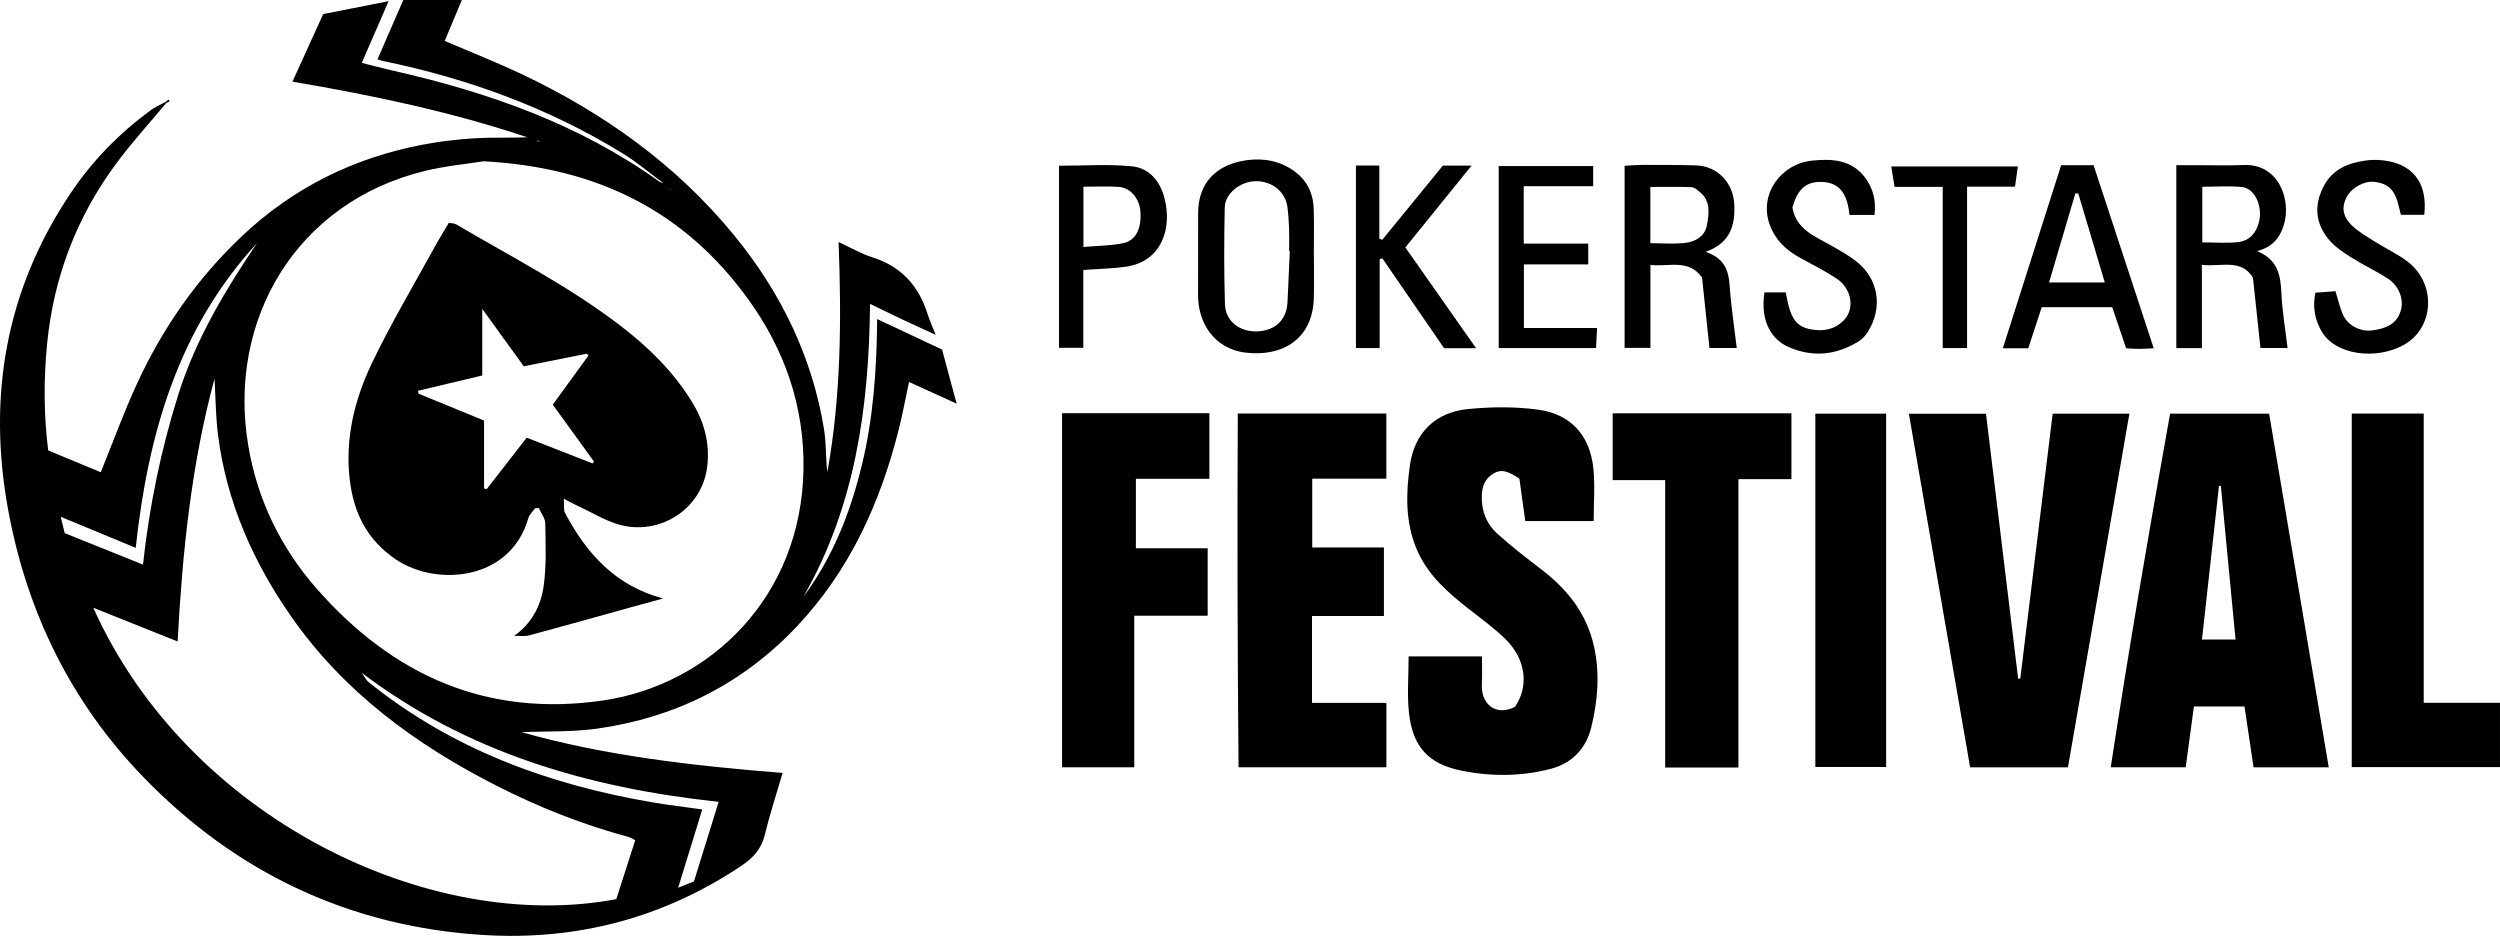 <svg width="200" height="75" viewBox="0 0 200 75" fill="none" xmlns="http://www.w3.org/2000/svg">
<g clip-path="url(#clip0_169_122)">
<path d="M53.163 14.723C52.058 13.908 51.005 13.007 49.841 12.29C43.897 8.63 37.439 6.278 30.615 4.874C30.516 4.853 30.419 4.813 30.201 4.744C30.873 3.199 31.535 1.677 32.262 0.002H36.947C36.501 1.067 36.041 2.172 35.579 3.274C37.68 4.176 39.721 4.978 41.701 5.913C48.294 9.032 54.13 13.187 58.76 18.861C62.459 23.393 64.973 28.52 65.92 34.328C66.105 35.456 66.049 36.624 66.185 37.779C67.274 31.752 67.329 25.663 67.087 19.362C68.089 19.825 68.903 20.305 69.779 20.582C72.106 21.318 73.512 22.877 74.218 25.154C74.369 25.642 74.59 26.107 74.857 26.787C73.84 26.319 72.999 25.94 72.164 25.546C71.351 25.162 70.544 24.762 69.603 24.305C69.521 32.582 68.421 40.508 64.269 47.744C66.637 44.568 68.033 40.99 68.953 37.194C69.869 33.413 70.136 29.562 70.174 25.525C71.969 26.369 73.627 27.149 75.365 27.965C75.731 29.327 76.097 30.683 76.53 32.293C75.113 31.648 73.959 31.121 72.724 30.558C72.436 31.897 72.204 33.148 71.893 34.379C70.416 40.248 67.965 45.637 63.768 50.093C59.424 54.707 54.035 57.411 47.773 58.289C45.751 58.572 43.679 58.489 41.714 58.57C48.414 60.465 55.42 61.262 62.608 61.834C62.108 63.547 61.578 65.148 61.185 66.783C60.912 67.919 60.256 68.63 59.313 69.263C53.077 73.438 46.169 75.249 38.733 74.803C28.011 74.159 18.875 69.826 11.452 62.148C5.685 56.185 2.154 48.97 0.656 40.808C-1.017 31.704 0.456 23.194 5.662 15.436C7.389 12.862 9.537 10.667 12.04 8.829C12.4 8.565 12.82 8.385 13.213 8.167C13.24 8.194 13.265 8.223 13.293 8.25C11.956 9.856 10.54 11.403 9.3 13.08C6.122 17.373 4.287 22.194 3.766 27.524C3.491 30.35 3.495 33.159 3.856 36.033C5.279 36.624 6.708 37.217 8.062 37.779C9.047 35.349 9.911 32.966 10.97 30.671C13.022 26.225 15.79 22.259 19.364 18.882C23.456 15.017 28.307 12.621 33.824 11.571C35.19 11.311 36.586 11.147 37.975 11.061C39.366 10.976 40.768 11.043 42.188 10.984C36.132 8.957 29.89 7.634 23.395 6.532C24.257 4.637 25.056 2.886 25.857 1.126C27.574 0.788 29.2 0.465 31.087 0.094C30.312 1.88 29.652 3.396 28.942 5.031C29.814 5.249 30.606 5.465 31.409 5.645C39.028 7.368 46.301 9.913 52.718 14.509C52.85 14.606 53.031 14.635 53.189 14.698C53.228 14.805 53.268 14.914 53.308 15.021C53.466 15.078 53.626 15.134 53.783 15.193C53.796 15.193 53.809 15.193 53.819 15.193C53.798 15.184 53.777 15.176 53.756 15.166C53.607 15.117 53.456 15.071 53.306 15.023C53.258 14.922 53.21 14.82 53.163 14.719V14.723ZM43.355 11.296C43.344 11.311 43.336 11.325 43.325 11.34C43.344 11.336 43.361 11.332 43.38 11.328C43.241 11.296 43.103 11.267 42.964 11.235C42.96 11.263 42.958 11.292 42.953 11.319C43.088 11.311 43.22 11.303 43.355 11.294V11.296ZM28.927 53.816C28.9 53.82 28.875 53.827 28.847 53.831C28.877 53.829 28.906 53.825 28.935 53.822C29.122 54.076 29.263 54.384 29.501 54.577C36.144 59.929 43.864 62.765 52.18 64.184C53.474 64.406 54.782 64.557 56.181 64.756C55.542 66.833 54.931 68.812 54.252 71.017C54.861 70.776 55.172 70.652 55.517 70.516C56.171 68.407 56.814 66.336 57.491 64.148C47.022 63.025 37.325 60.182 28.925 53.814L28.927 53.816ZM38.681 12.904C37.403 13.109 35.654 13.269 33.969 13.68C23.692 16.191 18.165 25.607 19.863 35.662C20.59 39.969 22.456 43.822 25.348 47.109C31.43 54.026 38.946 57.411 48.279 56.032C56.715 54.785 64.134 47.832 64.279 37.489C64.348 32.499 62.77 27.956 59.836 23.911C54.744 16.884 47.766 13.386 38.681 12.902V12.904ZM50.818 67.21C50.57 67.093 50.421 66.993 50.257 66.948C46.604 65.97 43.109 64.578 39.748 62.869C33.246 59.568 27.481 55.338 23.269 49.284C20.23 44.916 18.122 40.137 17.444 34.817C17.252 33.322 17.25 31.803 17.162 30.296C15.317 37.125 14.596 44.115 14.209 51.316C11.916 50.4 9.76 49.54 7.465 48.622C14.989 65.402 34.322 74.771 49.305 71.931C49.799 70.392 50.297 68.839 50.82 67.208L50.818 67.21ZM10.857 43.828C8.865 43.002 6.908 42.191 4.859 41.342C4.985 41.868 5.073 42.229 5.174 42.65C7.219 43.472 9.264 44.291 11.439 45.166C11.958 40.416 12.887 35.949 14.266 31.562C15.653 27.149 17.994 23.257 20.55 19.463C14.249 26.33 11.838 34.741 10.857 43.828Z" fill="black"/>
<path d="M173.607 33.096H181.53C183.123 42.545 184.704 51.919 186.299 61.387H180.284C180.046 59.79 179.809 58.189 179.561 56.518H175.513C175.295 58.14 175.076 59.75 174.855 61.383H168.859C170.318 51.85 171.926 42.451 173.607 33.098V33.096ZM178.844 51.16C178.447 47.004 178.058 42.931 177.667 38.858C177.617 38.864 177.569 38.871 177.518 38.879C177.066 42.958 176.614 47.035 176.158 51.162H178.844V51.16Z" fill="black"/>
<path d="M112.689 52.512H118.555C118.555 53.269 118.59 53.986 118.548 54.699C118.452 56.31 119.641 57.333 121.194 56.549C122.327 54.912 122.083 52.753 120.453 51.144C119.538 50.24 118.477 49.483 117.462 48.685C115.776 47.36 114.19 45.97 113.328 43.922C112.412 41.744 112.477 39.462 112.79 37.236C113.151 34.66 114.784 32.989 117.435 32.725C119.29 32.54 121.209 32.522 123.052 32.773C125.677 33.129 127.197 34.838 127.468 37.47C127.609 38.835 127.493 40.227 127.493 41.684H122.022C121.859 40.508 121.695 39.328 121.55 38.286C120.774 37.783 120.2 37.47 119.509 37.864C118.794 38.271 118.561 38.906 118.542 39.701C118.515 40.893 118.925 41.916 119.78 42.69C120.894 43.694 122.081 44.616 123.275 45.526C125.364 47.119 126.919 49.054 127.512 51.676C128.01 53.877 127.821 56.072 127.296 58.203C126.896 59.824 125.82 61.041 124.095 61.498C121.722 62.125 119.301 62.131 116.932 61.656C114.234 61.113 113.004 59.706 112.716 57.017C112.561 55.573 112.689 54.099 112.689 52.514V52.512Z" fill="black"/>
<path d="M152.711 33.1H158.879C159.737 40.172 160.594 47.234 161.452 54.294C161.508 54.292 161.565 54.29 161.622 54.288C162.486 47.232 163.347 40.179 164.213 33.096H170.352C168.705 42.581 167.076 51.955 165.436 61.385H157.61C155.99 52.024 154.361 42.629 152.711 33.1Z" fill="black"/>
<path d="M99.021 33.083H110.908V38.292H104.979V43.799H110.713V49.282H104.961V56.227H110.91V61.379H99.084C99 51.98 98.973 42.579 99.023 33.083H99.021Z" fill="black"/>
<path d="M90.741 61.383H84.966V33.056H96.752V38.303H90.871V43.862H96.613V49.257H90.741V61.381V61.383Z" fill="black"/>
<path d="M143.314 33.066V38.332H139.073V61.402H133.214V38.41H129.013V33.066H143.314Z" fill="black"/>
<path d="M188.139 33.085H193.897V56.224H199.998V61.368H188.139V33.087V33.085Z" fill="black"/>
<path d="M145.227 33.092H150.891V61.358H145.227V33.092Z" fill="black"/>
<path d="M138.941 27.841H136.757C136.555 25.927 136.36 24.072 136.165 22.209C135.089 20.68 133.521 21.366 132.035 21.194V27.828H129.967V13.262C130.465 13.237 130.973 13.191 131.48 13.191C132.88 13.191 134.281 13.191 135.681 13.233C137.396 13.285 138.649 14.608 138.739 16.323C138.827 18.018 138.447 19.429 136.446 20.15C137.926 20.634 138.289 21.609 138.373 22.856C138.485 24.508 138.741 26.151 138.941 27.841ZM132.031 19.456C133.02 19.456 133.924 19.536 134.809 19.433C135.639 19.337 136.402 18.899 136.555 18.012C136.711 17.109 136.881 16.119 136.02 15.394C135.812 15.22 135.564 14.983 135.324 14.973C134.227 14.929 133.128 14.954 132.029 14.954V19.458L132.031 19.456Z" fill="black"/>
<path d="M176.152 27.851H174.105V13.214C174.641 13.214 175.184 13.214 175.726 13.214C176.987 13.214 178.25 13.256 179.509 13.201C182.266 13.084 183.34 15.964 182.703 18.01C182.401 18.983 181.835 19.76 180.562 20.087C182.228 20.764 182.449 22.026 182.512 23.45C182.577 24.898 182.827 26.338 183.004 27.839H180.837C180.635 25.956 180.442 24.133 180.236 22.211C179.29 20.668 177.691 21.364 176.152 21.19V27.851ZM176.184 19.391C177.165 19.391 178.132 19.471 179.078 19.366C179.839 19.282 180.381 18.773 180.648 18.008C181.108 16.689 180.465 15.067 179.341 14.96C178.315 14.862 177.273 14.939 176.184 14.939V19.391Z" fill="black"/>
<path d="M105.112 20.419C105.112 21.569 105.141 22.722 105.106 23.873C105.007 27.122 102.603 28.564 99.648 28.21C97.056 27.9 95.831 25.718 95.846 23.625C95.861 21.427 95.84 19.228 95.85 17.029C95.861 14.606 97.319 13.304 99.265 12.898C100.593 12.619 101.976 12.719 103.221 13.478C104.423 14.21 105.038 15.283 105.093 16.652C105.144 17.905 105.104 19.163 105.104 20.421C105.106 20.421 105.11 20.421 105.112 20.421V20.419ZM103.183 20.083C103.166 20.083 103.149 20.083 103.132 20.081C103.132 19.488 103.151 18.895 103.128 18.301C103.105 17.712 103.069 17.119 102.989 16.534C102.823 15.329 101.751 14.48 100.463 14.495C99.234 14.509 98.002 15.467 97.979 16.604C97.924 19.184 97.916 21.768 97.998 24.349C98.042 25.707 99.194 26.571 100.589 26.51C102.039 26.447 102.931 25.583 103.002 24.158C103.069 22.8 103.124 21.441 103.185 20.081L103.183 20.083Z" fill="black"/>
<path d="M164.892 13.214H167.486C169.062 18.012 170.657 22.867 172.298 27.86C171.786 27.885 171.454 27.912 171.119 27.912C170.808 27.912 170.497 27.885 170.092 27.864C169.718 26.761 169.346 25.661 168.978 24.577H163.337C162.967 25.705 162.614 26.782 162.261 27.862H160.227C161.79 22.955 163.322 18.138 164.892 13.214ZM166.26 15.484C166.183 15.48 166.107 15.474 166.029 15.469C165.331 17.836 164.632 20.2 163.925 22.596H168.383C167.654 20.154 166.958 17.819 166.263 15.484H166.26Z" fill="black"/>
<path d="M141.162 23.393H142.858C142.95 23.81 143.017 24.219 143.131 24.615C143.371 25.451 143.743 26.107 144.739 26.321C145.79 26.545 146.7 26.397 147.454 25.675C148.425 24.747 148.16 23.083 146.897 22.263C145.964 21.657 144.964 21.15 143.984 20.613C142.881 20.008 142.03 19.211 141.58 17.983C140.693 15.562 142.45 13.111 144.966 12.849C146.552 12.684 148.154 12.77 149.23 14.241C149.86 15.105 150.102 16.077 149.955 17.197H147.963C147.807 15.765 147.336 14.507 145.565 14.553C144.402 14.583 143.799 15.199 143.394 16.591C143.585 17.819 144.417 18.507 145.439 19.066C146.445 19.62 147.483 20.15 148.4 20.831C150.298 22.242 150.676 24.604 149.396 26.598C149.213 26.883 148.95 27.149 148.663 27.325C146.88 28.424 144.995 28.604 143.074 27.757C141.746 27.172 140.792 25.703 141.16 23.391L141.162 23.393Z" fill="black"/>
<path d="M193.941 17.184H192.071C191.976 16.809 191.896 16.444 191.789 16.088C191.497 15.111 190.921 14.642 189.916 14.545C189.126 14.47 188.138 15.012 187.743 15.74C187.319 16.522 187.384 17.285 188.136 18.02C188.674 18.547 189.359 18.93 190.005 19.339C190.885 19.899 191.86 20.337 192.672 20.978C194.92 22.758 194.738 26.25 192.285 27.602C190.063 28.828 186.781 28.409 185.698 26.459C185.196 25.556 184.996 24.583 185.228 23.416C185.755 23.376 186.291 23.338 186.839 23.296C187.043 23.957 187.176 24.562 187.413 25.122C187.794 26.021 188.8 26.564 189.792 26.43C190.799 26.294 191.717 25.977 192.056 24.873C192.34 23.953 191.915 22.841 190.984 22.255C190.042 21.659 189.027 21.183 188.088 20.586C187.447 20.179 186.779 19.739 186.304 19.165C185.259 17.903 185.097 16.497 185.854 14.977C186.56 13.556 187.806 13.05 189.229 12.843C189.841 12.753 190.501 12.778 191.108 12.9C193.193 13.31 194.216 14.843 193.939 17.18L193.941 17.184Z" fill="black"/>
<path d="M118.088 27.855H115.526C113.914 25.51 112.251 23.089 110.589 20.668C110.517 20.693 110.444 20.718 110.372 20.745V27.847H108.475V13.245H110.347V19.087C110.425 19.121 110.501 19.154 110.578 19.188C112.192 17.211 113.804 15.235 115.427 13.25H117.724C115.917 15.482 114.218 17.58 112.428 19.794C114.244 22.383 116.093 25.017 118.085 27.855H118.088Z" fill="black"/>
<path d="M84.722 13.258C86.695 13.258 88.629 13.12 90.531 13.302C91.968 13.44 92.832 14.52 93.179 15.931C93.759 18.28 92.945 20.909 90.1 21.332C89.102 21.481 88.082 21.496 87.073 21.571C86.973 21.58 86.87 21.586 86.666 21.601V27.822H84.722V13.258ZM86.674 19.758C87.794 19.662 88.835 19.66 89.833 19.46C90.877 19.253 91.342 18.268 91.231 16.886C91.148 15.884 90.434 15.017 89.513 14.952C88.589 14.887 87.656 14.937 86.674 14.937V19.758Z" fill="black"/>
<path d="M121.911 26.241H127.768C127.737 26.824 127.711 27.294 127.682 27.843H119.897V13.283H127.455V14.897H121.898V19.49H127.06V21.15H121.911V26.241Z" fill="black"/>
<path d="M151.563 14.948C151.473 14.386 151.397 13.927 151.301 13.317H161.429C161.353 13.858 161.284 14.346 161.2 14.935H157.366V27.843H155.416V14.95H151.563V14.948Z" fill="black"/>
<path d="M13.213 8.169C13.303 8.102 13.392 8.032 13.482 7.965C13.511 8.009 13.541 8.053 13.57 8.099C13.478 8.152 13.385 8.202 13.293 8.255C13.265 8.227 13.24 8.198 13.213 8.171V8.169Z" fill="black"/>
<path d="M43.355 11.294C43.221 11.302 43.089 11.311 42.954 11.319C42.958 11.292 42.96 11.262 42.965 11.235C43.103 11.267 43.242 11.296 43.381 11.328L43.355 11.294Z" fill="black"/>
<path d="M53.784 15.195C53.626 15.138 53.466 15.082 53.309 15.023C53.458 15.073 53.609 15.119 53.758 15.168L53.784 15.195Z" fill="black"/>
<path d="M53.756 15.17C53.777 15.178 53.798 15.186 53.819 15.197C53.806 15.197 53.794 15.197 53.783 15.197L53.758 15.17H53.756Z" fill="black"/>
<path d="M53.163 14.723C53.211 14.824 53.26 14.927 53.306 15.027C53.266 14.916 53.226 14.809 53.186 14.702L53.163 14.723Z" fill="black"/>
<path d="M28.936 53.82C28.907 53.822 28.877 53.827 28.848 53.829C28.875 53.825 28.9 53.818 28.927 53.814L28.938 53.82H28.936Z" fill="black"/>
<path d="M43.38 11.328C43.361 11.332 43.344 11.336 43.325 11.34C43.336 11.325 43.344 11.311 43.355 11.296L43.38 11.33V11.328Z" fill="black"/>
<path d="M41.113 50.882C42.49 49.928 43.25 48.515 43.482 46.96C43.73 45.291 43.646 43.568 43.622 41.868C43.616 41.459 43.288 41.055 43.108 40.648C43.007 40.65 42.908 40.654 42.807 40.657C42.622 40.923 42.349 41.162 42.265 41.457C40.831 46.467 34.941 46.932 31.714 44.784C29.361 43.216 28.285 41.021 27.976 38.338C27.597 35.056 28.371 31.941 29.76 29.038C31.275 25.868 33.085 22.84 34.775 19.754C35.123 19.115 35.512 18.496 35.903 17.83C36.115 17.872 36.342 17.859 36.504 17.956C40.924 20.557 45.505 22.898 49.597 26.028C51.863 27.759 53.879 29.727 55.375 32.18C56.35 33.775 56.808 35.483 56.573 37.364C56.161 40.667 52.916 42.776 49.757 42.03C48.536 41.74 47.416 41.019 46.252 40.489C45.947 40.351 45.655 40.185 45.108 39.902C45.142 40.434 45.068 40.776 45.192 41.015C46.914 44.268 49.217 46.861 53.048 47.878C52.231 48.1 51.411 48.322 50.596 48.549C47.843 49.312 45.094 50.089 42.334 50.831C41.958 50.932 41.535 50.856 41.134 50.865L41.111 50.886L41.113 50.882ZM38.559 24.682C38.545 24.688 38.53 24.692 38.515 24.699C38.536 24.701 38.559 24.705 38.581 24.707V30.038C36.876 30.444 35.159 30.853 33.444 31.262C33.453 31.337 33.459 31.411 33.467 31.486C35.188 32.192 36.91 32.899 38.724 33.643V39.076C38.795 39.093 38.864 39.112 38.936 39.129C40.012 37.745 41.09 36.359 42.137 35.014C44.001 35.743 45.701 36.41 47.401 37.074L47.519 36.925C46.43 35.423 45.342 33.92 44.221 32.375C45.194 31.035 46.134 29.742 47.075 28.447C47.027 28.396 46.981 28.348 46.932 28.298C45.241 28.637 43.549 28.975 41.903 29.304C40.72 27.669 39.64 26.174 38.559 24.682Z" fill="black"/>
<path d="M41.135 50.861C41.135 50.884 41.133 50.907 41.131 50.93C41.125 50.913 41.119 50.896 41.112 50.882L41.135 50.861Z" fill="black"/>
<path d="M38.58 24.707L38.515 24.699L38.559 24.682L38.58 24.707Z" fill="black"/>
</g>
<defs>
<clipPath id="clip0_169_122">
<rect width="200" height="74.872" fill="white"/>
</clipPath>
</defs>
</svg>
